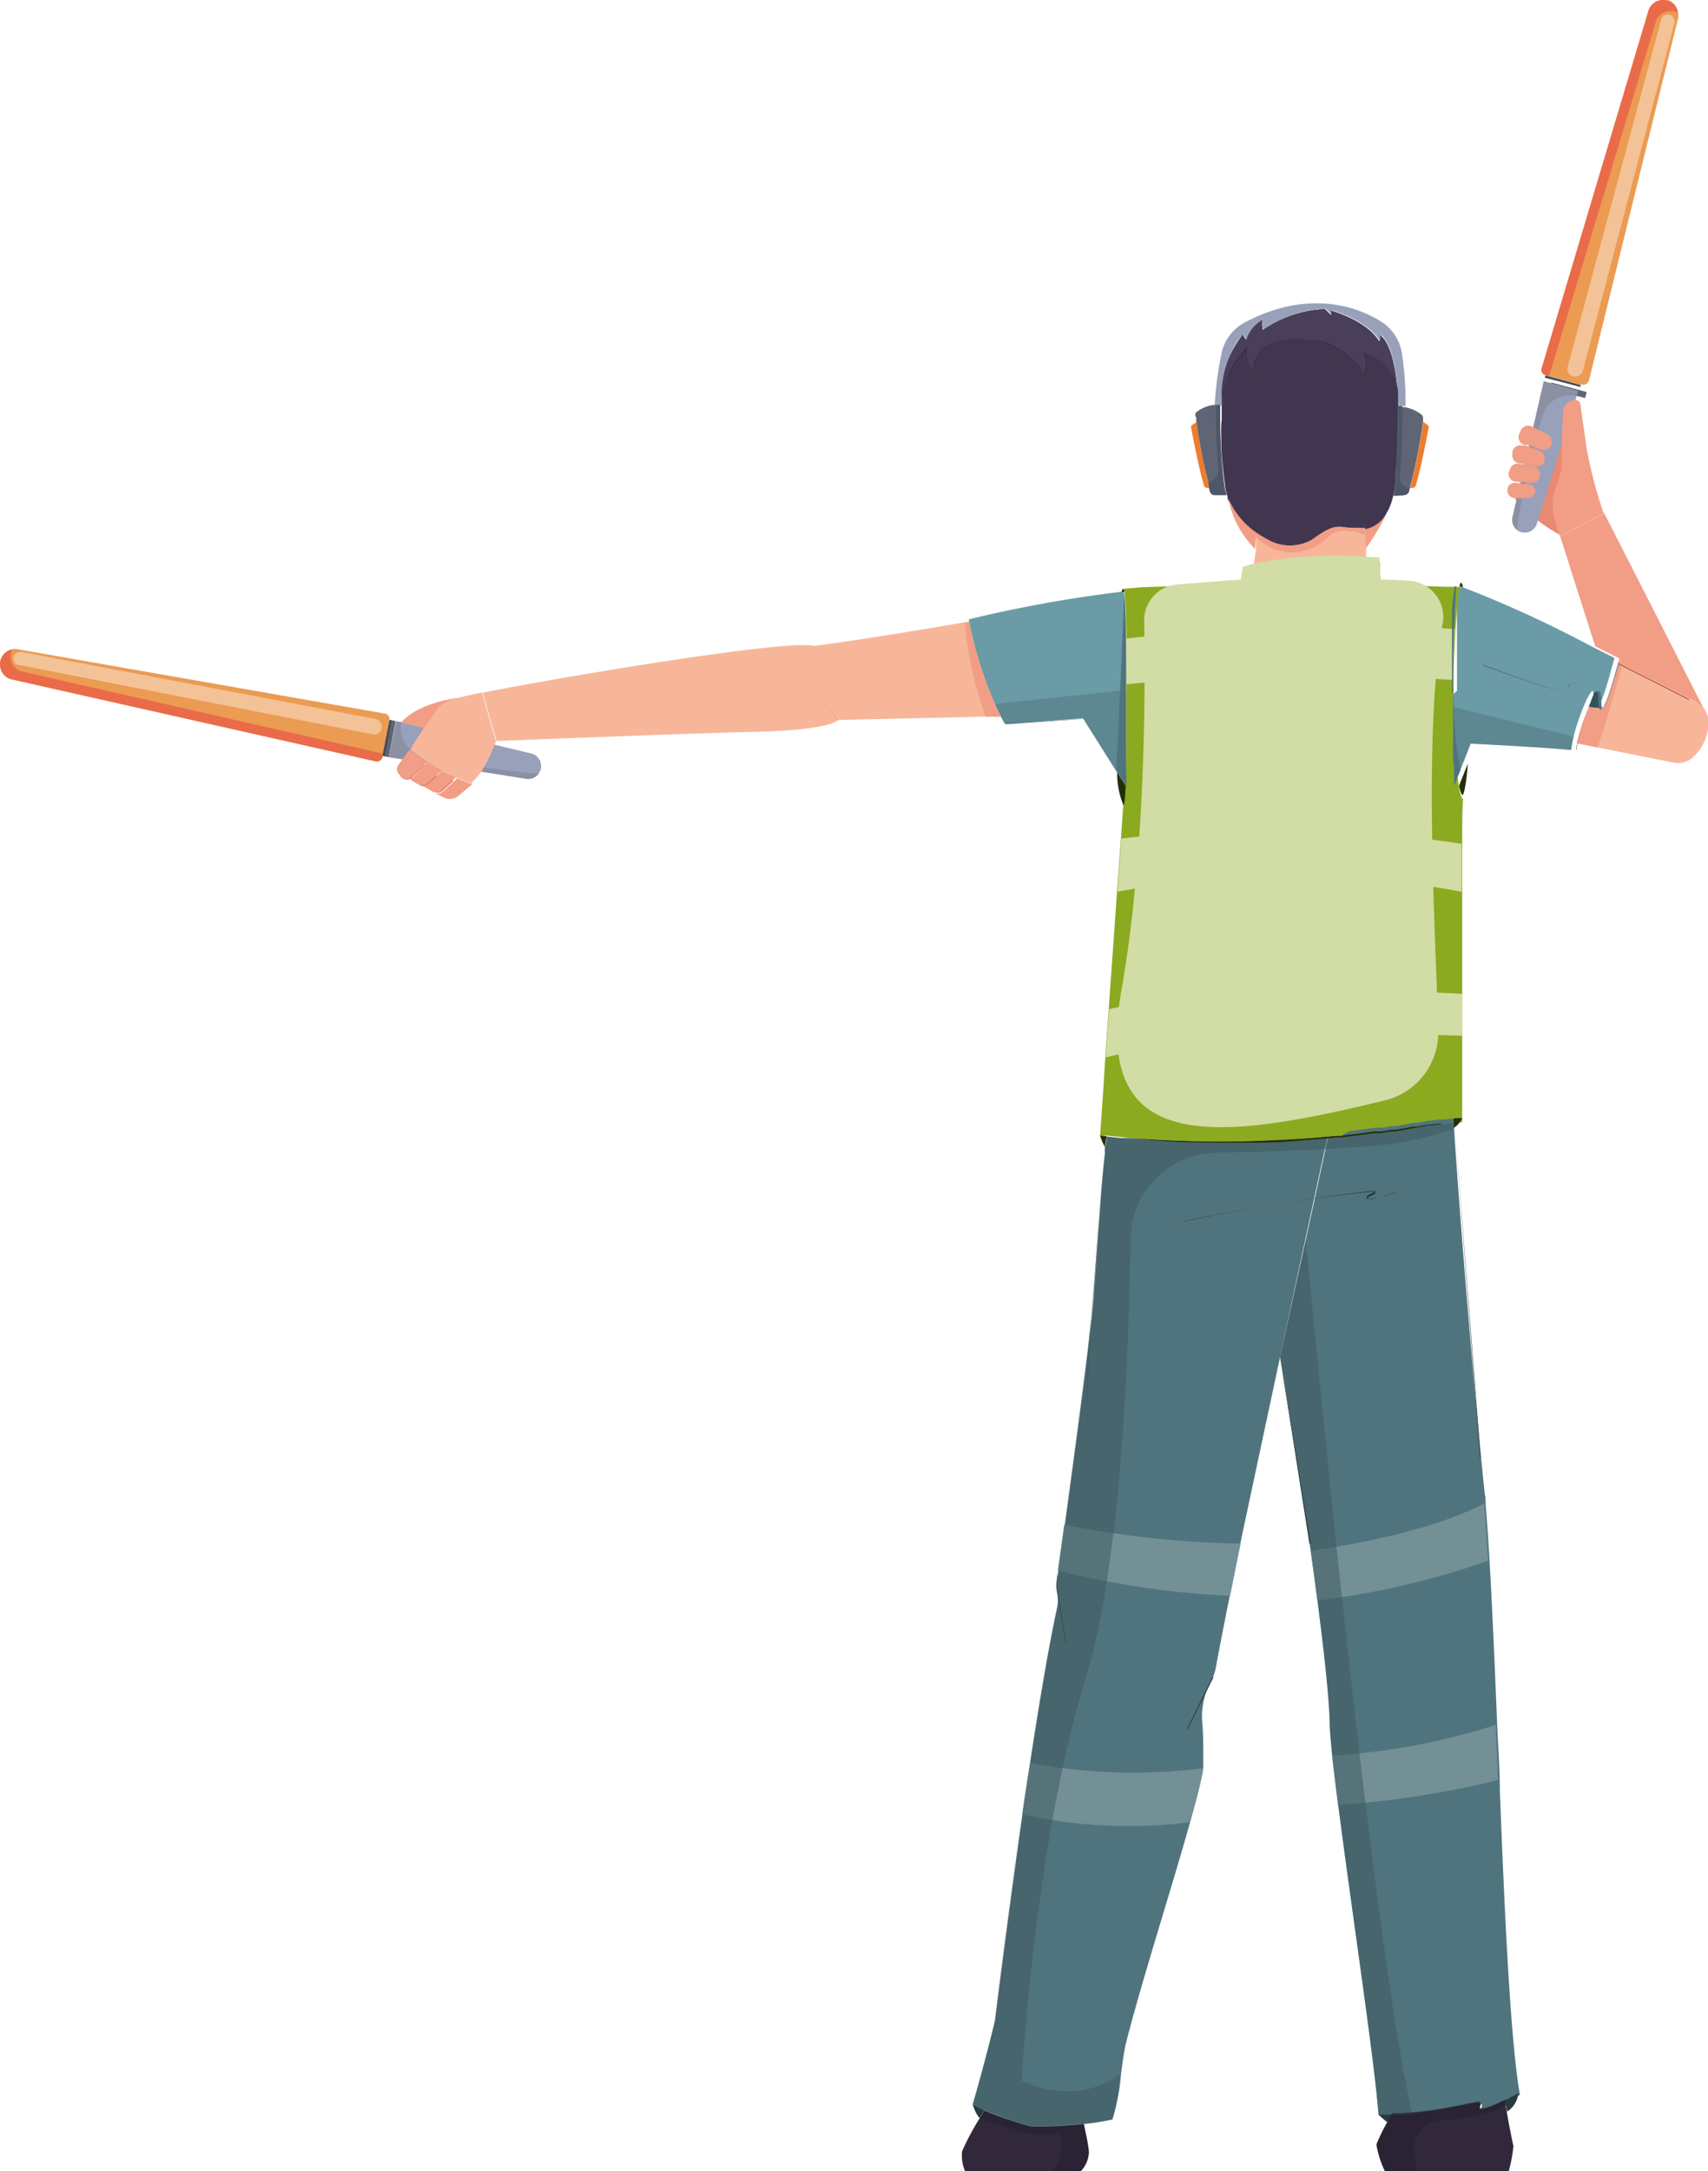 <svg xmlns="http://www.w3.org/2000/svg" viewBox="0 0 112.08 142.4"><defs><style>.cls-1{isolation:isolate;}.cls-2{fill:#ea8973;}.cls-3{fill:#eb9b52;}.cls-4{fill:#ea6b49;}.cls-5{fill:#5f6575;}.cls-6{fill:#99a0ba;}.cls-7{fill:#606060;opacity:0.25;}.cls-8{fill:#f3c397;}.cls-9{fill:#474c58;}.cls-10{fill:#f29d86;}.cls-11{fill:#41364f;}.cls-12{fill:#ed7c2f;}.cls-13{fill:#252f04;}.cls-14{fill:#8caa1f;}.cls-15,.cls-27{fill:#d1dda5;}.cls-16{fill:#6a9ba6;}.cls-17,.cls-30{fill:#50747d;}.cls-18{fill:#f7b69a;}.cls-19{fill:#283a3f;}.cls-20{fill:#739097;}.cls-21{fill:#31293b;}.cls-22{fill:#305259;}.cls-23{fill:#f28879;}.cls-24{fill:#465510;}.cls-25{fill:#4a3f5b;}.cls-26{fill:#e27166;}.cls-27{mix-blend-mode:multiply;}.cls-28{fill:#3c575e;}.cls-28,.cls-30,.cls-32{opacity:0.5;}.cls-29{fill:#a54f42;}.cls-31{fill:#4e5668;}.cls-32{fill:#251f2c;}</style></defs><g class="cls-1"><g id="Слой_2" data-name="Слой 2"><g id="Layer_1" data-name="Layer 1"><path class="cls-2" d="M99.37,32.66a10.32,10.32,0,0,0,3,2.42c-1.08-2.69.17-3.44.17-4.63,0-.36,0-.93,0-1.55a8.64,8.64,0,0,0-2-.84l1,.5a.54.54,0,0,1,.3.49.52.52,0,0,1,0,.21.54.54,0,0,1-.67.31l-.88-.3.87.34a.54.54,0,0,1,.35.51,1,1,0,0,1,0,.16.56.56,0,0,1-.65.37l0,0a.56.56,0,0,1,.35.51s0,.07,0,.11a.55.55,0,0,1-.61.42l-.89-.07h0l.78.09a.48.48,0,0,1,.4.47v0a.48.48,0,0,1-.49.43Z"/><path class="cls-3" d="M0,43.56a1,1,0,0,0,.78,1l23.86,5.37a.38.38,0,0,0,.46-.29l.24-1.25.21-1,0-.15a.36.36,0,0,0-.3-.44L1.16,42.58a.83.83,0,0,0-.35,0,1,1,0,0,0-.78.73s0,0,0,0A1.36,1.36,0,0,0,0,43.56Z"/><path class="cls-4" d="M0,43.56a1,1,0,0,0,.78,1l23.86,5.37a.38.38,0,0,0,.46-.29l0-.22L1.47,44.05a1,1,0,0,1-.77-1,.62.62,0,0,1,0-.19.09.09,0,0,1,0,0,1,1,0,0,1,.11-.27h0a1,1,0,0,0-.78.73s0,0,0,0A1.36,1.36,0,0,0,0,43.56Z"/><rect class="cls-5" x="24.33" y="48.23" width="2.41" height="0.41" transform="translate(78.02 32.84) rotate(101.25)"/><path class="cls-6" d="M25.5,49.66l2.66.41,3.47.55,2.9.46a.85.85,0,0,0,.81-.33,1,1,0,0,0,.15-.33.84.84,0,0,0-.63-1l-2.2-.53-3.32-.8-1.49-.36-1.52-.37L26,47.3Z"/><path class="cls-7" d="M25.5,49.66l2.66.41,3.47.55,2.9.46a.85.85,0,0,0,.81-.33,57,57,0,0,1-7.54-1.16,1.89,1.89,0,0,1-1.47-2.21h0L26,47.3Z"/><path class="cls-8" d="M1.33,43.63l23.12,4.53a.51.51,0,0,0,.59-.4h0a.52.52,0,0,0-.42-.61L1.48,42.77a.45.45,0,0,0-.2,0h0A.43.43,0,0,0,1.33,43.63Z"/><polygon class="cls-9" points="25.7 47.24 25.25 49.61 25.1 49.58 25.57 47.22 25.7 47.24"/><path class="cls-3" d="M109.17,0a1,1,0,0,0-1,.71l-7,23.43a.36.36,0,0,0,.26.47l1.23.34,1,.27.14,0a.38.38,0,0,0,.47-.27l5.85-23.76a.84.84,0,0,0,0-.35,1,1,0,0,0-.67-.83h0Z"/><path class="cls-4" d="M109.17,0a1,1,0,0,0-1,.71l-7,23.43a.36.36,0,0,0,.26.47l.22.06,7-23.23a1,1,0,0,1,1-.71l.19,0,0,0a.91.91,0,0,1,.26.13v0a1,1,0,0,0-.67-.83h0Z"/><rect class="cls-5" x="101.31" y="24.93" width="2.41" height="0.41" transform="matrix(-0.96, -0.26, 0.26, -0.96, 194.79, 76.38)"/><path class="cls-6" d="M101.3,25l-.6,2.63-.79,3.42-.66,2.86a.85.85,0,0,0,.27.83.74.74,0,0,0,.33.17.84.84,0,0,0,1-.56l.68-2.15,1-3.26.46-1.46.47-1.49.11-.35Z"/><path class="cls-7" d="M101.3,25l-.6,2.63-.79,3.42-.66,2.86a.85.85,0,0,0,.27.83,56.33,56.33,0,0,1,1.69-7.44,1.87,1.87,0,0,1,2.3-1.31h0l.11-.35Z"/><path class="cls-8" d="M109,1.32l-6.13,22.75a.5.5,0,0,0,.36.61h0a.52.52,0,0,0,.64-.37l6-22.77a.5.5,0,0,0,0-.21h0A.44.44,0,0,0,109,1.32Z"/><polygon class="cls-9" points="103.7 25.38 101.37 24.77 101.41 24.62 103.73 25.25 103.7 25.38"/><path class="cls-6" d="M79.7,26.68l.45-.08c.09-1.94.47-3.78,1.44-4.69a.82.82,0,0,0,.23.35,2.3,2.3,0,0,1,1.07-1.32c-.12.18,0,.68,0,.68A7.76,7.76,0,0,1,87,20.24a5,5,0,0,0,.41.41v-.3s2.34.66,3.13,2c.14-.09.08-.38.08-.38s1,.5,1.17,4.6l.44.07A20.45,20.45,0,0,0,92,23.22a3,3,0,0,0-1.39-2.14c-1.8-1.13-5-2-8.89.05a3,3,0,0,0-1.58,2.13A23.7,23.7,0,0,0,79.7,26.68Z"/><path class="cls-10" d="M89.53,34.65,89.61,36A17,17,0,0,0,91,33.67,2,2,0,0,1,89.53,34.65Z"/><path class="cls-11" d="M80.14,28.81c0,1.12.15,2.17.24,3a3.18,3.18,0,0,0,.17.74.75.75,0,0,1,0,.16,5.13,5.13,0,0,0,1.83,2.25,5.23,5.23,0,0,0,.67.41,2.93,2.93,0,0,0,3,.07c1.17-.81,1.48-.9,1.91-.85a7.67,7.67,0,0,0,1.14.13,2.6,2.6,0,0,0,.4,0,2,2,0,0,0,1.45-1h0a3.79,3.79,0,0,0,.46-1.15A7.4,7.4,0,0,0,91.61,31c.13-1.55.16-2.84.15-3.91,0-.18,0-.35,0-.52,0-.51,0-1-.09-1.37C91.36,22.36,90.57,22,90.57,22s.06.29-.08.38c-.79-1.35-3.13-2-3.13-2v.3a5,5,0,0,1-.41-.41,7.76,7.76,0,0,0-4.09,1.38s-.1-.5,0-.68a2.3,2.3,0,0,0-1.07,1.32.82.82,0,0,1-.23-.35,6.36,6.36,0,0,0-1.39,4c0,.24,0,.48,0,.72s0,.57,0,.85C80.12,27.91,80.13,28.37,80.14,28.81Z"/><path class="cls-5" d="M91.44,32.52a6.85,6.85,0,0,0,.75-.05.35.35,0,0,0,.27-.24,2.07,2.07,0,0,1,.06-.24v0a37,37,0,0,0,.86-4.32,2.12,2.12,0,0,0,0-.24.3.3,0,0,0-.08-.22,2.49,2.49,0,0,0-1.15-.51l-.17,0-.27,0c0,.17,0,.34,0,.52,0,1.07,0,2.36-.15,3.91A7.4,7.4,0,0,1,91.44,32.52Z"/><path class="cls-12" d="M92.53,32h.14a.22.22,0,0,0,.23-.15c.37-1.23.76-3.33.85-3.81a.15.15,0,0,0-.07-.16l-.29-.21A37,37,0,0,1,92.53,32Z"/><path class="cls-5" d="M78.5,27.39a2.12,2.12,0,0,0,0,.24,34.2,34.2,0,0,0,.81,4.1,2.25,2.25,0,0,1,0,.22l.08.28a.32.32,0,0,0,.26.24c.12,0,.48,0,.83,0a3.18,3.18,0,0,1-.17-.74,36.4,36.4,0,0,1-.26-4.32c0-.28,0-.57,0-.85l-.27,0-.18,0a2.38,2.38,0,0,0-1.12.49A.3.3,0,0,0,78.5,27.39Z"/><path class="cls-12" d="M79.38,32h-.14a.22.22,0,0,1-.23-.15c-.37-1.23-.76-3.33-.85-3.81a.17.17,0,0,1,.07-.16l.29-.21A37,37,0,0,0,79.38,32Z"/><path class="cls-13" d="M73.59,38.84l.2,0c0-.13-.05-.21-.09-.21S73.63,38.69,73.59,38.84Z"/><path class="cls-13" d="M73.31,50.62a5.51,5.51,0,0,0,.42,2.22c.09,0,.14-.47.17-1.29Z"/><path class="cls-13" d="M95.77,38.45l.22.07c0-.19-.08-.3-.12-.3S95.81,38.3,95.77,38.45Z"/><path class="cls-13" d="M95.74,51.54c.09.39.17.6.24.6s.25-.72.34-2.06Z"/><path class="cls-14" d="M72.19,74.48l.43,0,1.37.14a73.63,73.63,0,0,0,8.65.2c1.16,0,2.35-.1,3.57-.2l.9-.08.59-.06.25,0,.51-.06c.61-.07,1.17-.15,1.7-.23l.15,0h.06l.25,0,.65-.11.15,0,.14,0,.84-.15.33-.07h0l.25,0,.7-.13.19,0,.41-.07.09,0,.33,0,.49-.06h.17c.2,0,.4,0,.59,0,0,0,0-2.3,0-5.4,0-.87,0-1.8,0-2.75,0-2,0-4,0-5.93,0-1.42,0-2.76,0-3.9,0-1.46,0-2.61.06-3.21q-.11,0-.24-.6a32.2,32.2,0,0,1-.39-5.69c0-.4,0-.81,0-1.2,0-1.22.06-2.37.12-3.35a22.38,22.38,0,0,1,.29-2.85c0-.15.07-.23.1-.23l-.52,0c-1,0-3.42-.12-4.75-.19a11.75,11.75,0,0,1-.07-1.43l-.89-.06a26.88,26.88,0,0,0-7.36.46l-.72.2-.14.84L75,38.51l-1.31.11c.15,0,.2,1.29.22,3.26,0,.9,0,1.94,0,3v.93c0,4,0,7-.2,7,0,0-.06.82-.15,2.15-.08,1-.18,2.41-.29,3.94-.15,2.2-.34,4.75-.51,7.21-.08,1.1-.16,2.18-.23,3.21C72.41,71.38,72.28,73.19,72.19,74.48Z"/><path class="cls-15" d="M72.55,69.35c7.52-1.89,20.7-1.52,23.39-1.42,0-.87,0-1.8,0-2.75-3.52-.2-15.22-.69-23.15,1C72.7,67.24,72.62,68.32,72.55,69.35Z"/><path class="cls-15" d="M73.33,58.49a59.37,59.37,0,0,1,22.58,0c0-1.14,0-2.21,0-3.15A82.57,82.57,0,0,0,73.58,55C73.51,55.94,73.42,57.14,73.33,58.49Z"/><path class="cls-16" d="M63.58,40.62l0,.15a26.75,26.75,0,0,0,1.69,5.4c.14.3.26.56.38.79s.2.37.28.51c2.13-.16,5.13-.36,5.13-.36l2.15,3.41.07.1c.2.33.4.64.59.93,0-1.24,0-3.28,0-5.69v-.49c0-3.19,0-5.82-.14-6.55l-.2,0A85.67,85.67,0,0,0,63.58,40.62Z"/><path class="cls-17" d="M66,47.5h0l5.91-.41s0,0,0,0,0,0,0,0L66,47.43s0,0,0,0S66,47.5,66,47.5Z"/><path class="cls-18" d="M31.67,45.43l.91,3.17S46.5,48.05,49.37,48s5.22-.34,5.62-.78L64.68,47l1,0a24.79,24.79,0,0,1-2.07-6.19l-.28,0c-1.8.31-6.69,1.14-9.9,1.55C51.74,41.92,37.2,44.33,31.67,45.43Z"/><path class="cls-10" d="M63.33,40.82A22.7,22.7,0,0,0,64.68,47l1,0a24.79,24.79,0,0,1-2.07-6.19Z"/><path class="cls-17" d="M84,89l1.85,11.54.16,1.15c.12.81.28,2,.44,3.26.37,2.86.78,6.36.81,8.11,0,.45.07,1.15.16,2.06.12,1.07.29,2.43.49,4,.86,6.61,2.32,16.31,2.55,19.59l1,0,.61,0,.62,0c2.68-.23,4.46-.82,4.54-.68s-.11.19,0,.36.26.06.63-.08a8.8,8.8,0,0,0,1-.44c.27-.13.56-.29.88-.48-.61-3.41-1-11.62-1.32-20,0-1.39-.11-2.79-.17-4.18-.16-3.89-.32-7.64-.5-10.76-.08-1.39-.17-2.66-.26-3.76,0-.25,0-.48-.06-.71C96.47,88.74,95.52,76,95.42,74c0-.08,0-.16,0-.23s0-.29,0-.4h-.17l-.49.06-.33,0-.09,0-.41.07-.19,0-.7.13-.25,0h0l-.33.07-.84.15-.14,0-.15,0-.65.11-.25,0h-.06l-.15,0c-.53.08-1.09.16-1.7.23L88,74.5l-.25,0-.59.06h0s-.06.28-.18.79c-.23,1.07-.68,3.15-1.26,5.81Z"/><path class="cls-17" d="M63.83,138a5.42,5.42,0,0,0,.77.4c.2.09.41.18.63.26,1.15.44,2.43.78,2.43.78a26.73,26.73,0,0,0,3.46-.16A13.59,13.59,0,0,0,73,139a13.48,13.48,0,0,0,.56-2.94c.07-.59.16-1.22.29-1.91,1-4,3.06-10.39,4.24-14.62.43-1.53.75-2.78.87-3.54,0-.19,0-.35,0-.48,0-.94,0-1.86-.07-2.57a4.81,4.81,0,0,1,.57-2.66l0,0a3,3,0,0,0,.34-1c.22-1.21.53-2.78.89-4.58q.32-1.6.69-3.42C82.19,97.46,83.12,93.1,84,89c1.31-6.15,2.51-11.66,2.94-13.65.12-.51.18-.79.18-.79h0l-.9.08c-1.22.1-2.41.16-3.57.2a73.63,73.63,0,0,1-8.65-.2l-.45,0-.92-.1c0,.23-.07.46-.11.71s0,.26,0,.39c-.28,2.3-.45,5.71-.76,9.68-.32,3.23-1.27,10.28-1.88,14.73-.17,1.25-.32,2.3-.42,3,0,.23-.06.42-.08.57a2.29,2.29,0,0,0,0,.74v0a2.62,2.62,0,0,1,0,1.08c-.58,2.69-1.19,6.37-1.77,10.16-.17,1.12-.34,2.25-.5,3.37-1,7.06-1.81,13.56-1.81,13.56S64.72,134.93,63.83,138Z"/><path class="cls-13" d="M72.19,74.47a2.91,2.91,0,0,0,.32.76c0-.25.07-.49.11-.71Z"/><path class="cls-13" d="M95.39,73.35c0,.16,0,.38,0,.63a1.46,1.46,0,0,0,.56-.65C95.79,73.33,95.59,73.33,95.39,73.35Z"/><path class="cls-19" d="M77.59,80.14h0a119.33,119.33,0,0,1,12.58-2s-.09.1-.21.15-.24.1-.27.19a.11.11,0,0,0,0,.11c.13.24,1.74-.34,2.23-.52a.05.05,0,0,0,0,0,0,0,0,0,0,0,0,6.25,6.25,0,0,1-2.15.56s0,0,0-.06.13-.1.23-.14.29-.13.25-.25,0-.1-1.72.11c-1,.13-2.35.32-3.8.54-2.66.41-5.94,1-7.15,1.3a0,0,0,0,0,0,.05S77.57,80.14,77.59,80.14Z"/><path class="cls-20" d="M86,101.71c.12.81.28,2,.44,3.26a53.45,53.45,0,0,0,11.21-2.6c-.08-1.39-.17-2.66-.26-3.76C96.12,99.28,92.74,100.75,86,101.71Z"/><path class="cls-20" d="M87.41,115.14c.1.9.23,2,.39,3.24a62.46,62.46,0,0,0,10.5-1.63l-.15-3.62A43.33,43.33,0,0,1,87.41,115.14Z"/><path class="cls-21" d="M90.88,142.4H99a8.81,8.81,0,0,0,.31-1.65c-.12-.54-.31-1.52-.44-2.26,0-.13-.05-.25-.07-.36s0-.28-.07-.38a8.8,8.8,0,0,1-1,.44c-.37.14-.59.16-.63.08s.11-.19,0-.36-2.13.54-5.16.72l-.61,0-.16.29-.15.29a11.86,11.86,0,0,0-.7,1.44A6.24,6.24,0,0,0,90.88,142.4Z"/><path class="cls-19" d="M90.45,138.68a6.68,6.68,0,0,0,.65.56l.31-.58Z"/><path class="cls-21" d="M63.33,142.4h7.59a1.94,1.94,0,0,0,.53-1.2c0-.4-.22-1.37-.33-1.9a26.73,26.73,0,0,1-3.46.16s-1.28-.34-2.43-.78c-.22-.08-.43-.17-.63-.26l-.32.52a16.87,16.87,0,0,0-1.15,2.16A2.63,2.63,0,0,0,63.33,142.4Z"/><path class="cls-19" d="M63.83,138a2.35,2.35,0,0,0,.45.92l.32-.52A5.42,5.42,0,0,1,63.83,138Z"/><path class="cls-20" d="M69.41,103a56.6,56.6,0,0,0,11.31,1.66q.32-1.6.69-3.42A65.19,65.19,0,0,1,69.83,100C69.66,101.28,69.51,102.33,69.41,103Z"/><path class="cls-20" d="M67.08,119a32.33,32.33,0,0,0,11,.51c.43-1.53.75-2.78.87-3.54a36.34,36.34,0,0,1-11.34-.34C67.41,116.75,67.24,117.88,67.08,119Z"/><path class="cls-19" d="M71.3,95.62s0,0,0,0,0-7.07.29-9.17.51-6.6.51-6.64,0,0,0,0,0,0,0,0-.27,4.53-.51,6.64-.3,9.11-.3,9.18,0,0,0,0Z"/><path class="cls-16" d="M95.35,45.85v.37c0,.05,0,.1,0,.15v0c0,.24,0,.48,0,.7s0,.31,0,.47a1.21,1.21,0,0,0,0,.19v.16c0,.17,0,.35,0,.51s0,.14,0,.21a1.48,1.48,0,0,0,0,.21c0,.06,0,.12,0,.18s0,.12,0,.19,0,.12,0,.18c0,.3,0,.57.07.82,0,0,0,.05,0,.08a.17.17,0,0,0,0,.07c0,.05,0,.09,0,.13s0,.24,0,.35,0,.07,0,.11l0,.18s0,.08,0,.11v.09a1.77,1.77,0,0,1,0,.2l.43-1.09.15-.37.5-1.28s5,.25,6.6.42a3.35,3.35,0,0,1,.07-.47,3.85,3.85,0,0,1,.09-.41,14.26,14.26,0,0,1,.67-2c.25-.6.49-1,.58-1s0,1.07.25,1.11h0c.18,0,.48-.75.83-2,.09-.32.18-.67.28-1a2.68,2.68,0,0,0,.07-.27l-1.59-.8A76.22,76.22,0,0,0,96,38.52l-.11,0-.11,0v0a.44.44,0,0,1,0,.1,14.47,14.47,0,0,0-.17,1.47c0,.07,0,.14,0,.21l0,.33,0,.47c0,.08,0,.17,0,.25s0,.08,0,.13,0,.16,0,.24h0l0,.27c0,.43,0,.88,0,1.35v.15c0,.24,0,.48,0,.73v.17c0,.13,0,.25,0,.38v.55C95.35,45.48,95.35,45.66,95.35,45.85Z"/><path class="cls-22" d="M104.25,46.37l.83.09c-.21,0,0-1.06-.25-1.11S104.5,45.77,104.25,46.37Z"/><path class="cls-17" d="M102.73,45.32a.35.35,0,0,0,.26-.07c.08-.08,0-.2,0-.29a.49.49,0,0,1,0-.1,3.77,3.77,0,0,1,1.38.17.05.05,0,0,0,.05,0s0,0,0,0-1.26-.3-1.44-.16,0,.11,0,.19.07.16,0,.21c-.23.23-2.14-.34-5.68-1.7a0,0,0,1,0,0,.07C100.92,45,102.24,45.32,102.73,45.32Z"/><path class="cls-18" d="M103.49,48.75l1.34.27,5,1a1.45,1.45,0,0,0,1.27-.36,3.3,3.3,0,0,0,.73-1,3.25,3.25,0,0,0,.29-1.2v-.07a1.52,1.52,0,0,0-.14-.63l-.06-.12h0a1.45,1.45,0,0,0-.64-.61l-4.77-2.42-.26-.13c-.1.37-.19.72-.28,1-.35,1.21-.65,2-.83,2h0l-.83-.09A13.12,13.12,0,0,0,103.49,48.75Z"/><path class="cls-10" d="M103.49,48.75l1.34.27c.63-1.74,1.45-4.77,1.63-5.43l-.26-.13c-.47,1.8-.89,3-1.11,3h0l-.83-.09A13.12,13.12,0,0,0,103.49,48.75Z"/><path class="cls-10" d="M104.68,42.39l1.59.8a2.68,2.68,0,0,1-.07.27l.26.13L111.23,46a1.45,1.45,0,0,1,.64.61l-6.6-12.95-2.89,1.52Z"/><path class="cls-18" d="M26.92,49.19l.84.6.3.22.24.16.41.25h0l.3.16.47.24.05,0,.13.06.27.12h0a8.52,8.52,0,0,0,1,.37,7.71,7.71,0,0,0,.66-.77,9.75,9.75,0,0,0,.95-2l-.91-3.17s-.77.13-1.52.33a3.24,3.24,0,0,0-1.35.59c-.26.35-.62.89-.95,1.4-.22.34-.43.67-.6.92Z"/><path class="cls-10" d="M26.28,50.87l.13.12a.48.48,0,0,0,.5,0L27,51l1-1-.3-.22-.84-.6-.73,1A.5.5,0,0,0,26.28,50.87Z"/><path class="cls-10" d="M26.91,51a.41.41,0,0,0,.19.24l.25.14a.64.64,0,0,0,.35.1h0a.74.74,0,0,0,.29-.08.38.38,0,0,0,.13-.09l.89-.77-.3-.16h0l-.41-.25L28.06,50l-1,1Z"/><path class="cls-10" d="M26.33,47.38l1.52.37c.33-.51.69-1,.95-1.4a3.24,3.24,0,0,1,1.35-.59C30,45.77,27.49,46.06,26.33,47.38Z"/><path class="cls-10" d="M100,29.18l.07,0,.12,0,.08,0,.88.3a.54.54,0,0,0,.67-.31.52.52,0,0,0,0-.21.54.54,0,0,0-.3-.49l-1-.5a.55.55,0,0,0-.74.29l-.06.14A.54.54,0,0,0,100,29.18Z"/><path class="cls-10" d="M99.67,30.39l.16,0,.24.06.65.15,0,0a.56.56,0,0,0,.65-.37,1,1,0,0,0,0-.16.54.54,0,0,0-.35-.51l-.87-.34-.08,0-.11,0-.08,0a.54.54,0,0,0-.63.37l0,.15A.53.53,0,0,0,99.67,30.39Z"/><path class="cls-10" d="M99.42,31.59h.14l.89.07a.55.55,0,0,0,.61-.42s0-.08,0-.11a.56.56,0,0,0-.35-.51h0l-.6-.14-.24-.05-.12,0a.53.53,0,0,0-.68.4L99,31A.53.53,0,0,0,99.42,31.59Z"/><path class="cls-10" d="M99.37,32.66l.88,0a.48.48,0,0,0,.49-.43v0a.48.48,0,0,0-.4-.47l-.78-.09h-.14a.47.47,0,0,0-.5.42l0,.13A.48.48,0,0,0,99.37,32.66Z"/><path class="cls-10" d="M102.34,35.08l0,.11,2.89-1.52a30.35,30.35,0,0,1-1.13-4.34c-.16-1.22-.31-2.14-.39-2.79a.35.35,0,0,0-.38-.31h0a.86.86,0,0,0-.77.85c0,.62-.06,1-.07,1.82,0,.62,0,1.19,0,1.55C102.51,31.64,101.26,32.39,102.34,35.08Z"/><path class="cls-19" d="M98.76,137.75c0,.18.08.44.14.74a1.63,1.63,0,0,0,.74-1.22C99.32,137.46,99,137.62,98.76,137.75Z"/><path class="cls-19" d="M72.79,137.31s0,0,0,0l1.84-6.17a.05.05,0,0,0,0,0s0,0,0,0l-1.84,6.17a0,0,0,0,0,0,.05Z"/><path class="cls-19" d="M77.92,113.45l0,0L79.63,110a0,0,0,1,0-.07,0l-1.67,3.39s0,0,0,0Z"/><path class="cls-19" d="M69.93,107.81h0s0,0,0,0l-.58-3.5a2.51,2.51,0,0,1,0-.67l.05-.43s0,0,0,0,0,0,0,0l0,.43a2.28,2.28,0,0,0,0,.69l.58,3.5A0,0,0,0,0,69.93,107.81Z"/><path class="cls-15" d="M73.92,41.88c0,.9,0,1.94,0,3a129.26,129.26,0,0,1,21.43-.28c0-1.22.06-2.37.12-3.35A127.61,127.61,0,0,0,73.92,41.88Z"/><path class="cls-18" d="M82.28,37a26.88,26.88,0,0,1,7.36-.46l0-.52-.06-1,0-.4a2.6,2.6,0,0,1-.4,0A7.67,7.67,0,0,1,88,34.55c-.43,0-.74,0-1.91.85a2.93,2.93,0,0,1-3-.07,5.23,5.23,0,0,1-.67-.41l0,.29,0,.79Z"/><path class="cls-10" d="M80.6,32.66A6.28,6.28,0,0,0,82.36,36l.07-1.08A5.11,5.11,0,0,1,80.6,32.66Z"/><path class="cls-17" d="M73.24,50.52l.07.1.59.93c0-1.24,0-3.28,0-5.69,0-3.41,0-6.27-.14-7C73.79,38.82,73.45,47.06,73.24,50.52Z"/><path class="cls-17" d="M95.35,45.85v.37c0,.06,0,.12,0,.18,0,.24,0,.48,0,.7s0,.31,0,.47a1.21,1.21,0,0,0,0,.19v.16c0,.17,0,.35,0,.51l0,.21a1.48,1.48,0,0,0,0,.21,1.09,1.09,0,0,0,0,.18c0,.06,0,.12,0,.19s0,.12,0,.18c0,.3,0,.57.07.82,0,0,0,.05,0,.08a.17.17,0,0,0,0,.07s0,.09,0,.13,0,.24,0,.35,0,.07,0,.11l0,.18s0,.07,0,.11v.09a1.77,1.77,0,0,1,0,.2l.43-1.09c-.86-3.18-.33-11.37-.29-12l-.11,0v0a.44.44,0,0,1,0,.1,14.47,14.47,0,0,0-.17,1.47,1.49,1.49,0,0,0,0,.21l0,.33,0,.47c0,.08,0,.17,0,.25s0,.08,0,.13v.24h0c0,.09,0,.18,0,.27,0,.43,0,.88,0,1.35v.15c0,.24,0,.48,0,.73v.17c0,.13,0,.25,0,.38v.55C95.35,45.48,95.35,45.66,95.35,45.85Z"/><path class="cls-23" d="M55,47.28h0a0,0,0,0,0,0-.05,6,6,0,0,1-1.56-4.85s0,0,0,0,0,0,0,0A6.1,6.1,0,0,0,55,47.27Z"/><path class="cls-24" d="M93.26,38.16a0,0,0,0,0,0,0s0,0,0,0l-4.39-.19a0,0,0,0,0,0,0s0,0,0,0l4.39.19Z"/><path class="cls-24" d="M79.88,38.17h0L82.4,38a0,0,0,0,0,0,0s0,0,0,0l-2.52.19s0,0,0,0A0,0,0,0,0,79.88,38.17Z"/><path class="cls-25" d="M81.83,22.75c0,.05-.19,1.33.45,1.42,0-1.42,1.4-2.27,3.91-1.85,2.87.61,3.34,2.33,3.34,2.33a2,2,0,0,0,0-1.51,3.16,3.16,0,0,1,2.12,2.07C91.36,22.36,90.57,22,90.57,22s.06.29-.08.38c-.79-1.35-3.13-2-3.13-2v.3a5,5,0,0,1-.41-.41,7.76,7.76,0,0,0-4.09,1.38s-.1-.5,0-.68a2.3,2.3,0,0,0-1.07,1.32.82.82,0,0,1-.23-.35,6.36,6.36,0,0,0-1.39,4A7.12,7.12,0,0,1,81.83,22.75Z"/><path class="cls-21" d="M89.53,24.67h0a2.18,2.18,0,0,0,0-1.49,3.59,3.59,0,0,1,1.72,1.29h0s0,0,0,0a3.59,3.59,0,0,0-1.77-1.32h0s0,0,0,0a2,2,0,0,1,0,1.45,4.27,4.27,0,0,0-3.4-2.31l0,0s0,0,0,0c2.77.51,3.39,2.31,3.39,2.33s0,0,0,0Z"/><path class="cls-21" d="M80.41,25.06h0a6.4,6.4,0,0,1,1.23-2l.14-.19A1.72,1.72,0,0,0,82,24a.42.42,0,0,0,.3.17h0a1.77,1.77,0,0,1,1.43-1.77l0,0s0,0,0,0a1.8,1.8,0,0,0-1.46,1.79A.37.37,0,0,1,82,24a1.8,1.8,0,0,1-.16-1.25s0,0,0,0h0l-.19.25A6.25,6.25,0,0,0,80.4,25s0,0,0,0Z"/><path class="cls-10" d="M27.7,51.52l.73.42.05,0h0a.5.5,0,0,0,.52-.1l.92-.85h0l-.27-.12-.13-.06-.05,0L29,50.58l-.89.77a.38.38,0,0,1-.13.09A.74.74,0,0,1,27.7,51.52Z"/><path class="cls-10" d="M28.49,52l.61.3a.89.89,0,0,0,1-.12l.9-.76a8.52,8.52,0,0,1-1-.37l-.92.85A.5.5,0,0,1,28.49,52Z"/><path class="cls-26" d="M26.7,51.13a.46.46,0,0,0,.23-.06L27,51l.9-.83a0,0,0,0,0,0-.06H27.9l-.91.83L26.9,51a.41.41,0,0,1-.46,0l-.14-.11s0,0-.05,0,0,0,0,0l.13.11A.47.47,0,0,0,26.7,51.13Z"/><path class="cls-26" d="M27.68,51.55h0a.65.65,0,0,0,.31-.08.38.38,0,0,0,.13-.09l.53-.46a0,0,0,0,0,0-.05h-.05l-.52.46-.12.08a.68.68,0,0,1-.28.07.63.63,0,0,1-.33-.09l-.25-.15A.3.3,0,0,1,27,51a.05.05,0,0,0-.05,0,0,0,0,0,0,0,0,.43.43,0,0,0,.2.26l.26.15A.67.67,0,0,0,27.68,51.55Z"/><path class="cls-26" d="M28.67,52A.52.52,0,0,0,29,51.9l.72-.66s0,0,0-.05a0,0,0,0,0-.06,0l-.72.67a.45.45,0,0,1-.48.08h0l0,0-.72-.42a0,0,0,0,0,0,0s0,0,0,0l.73.42.05,0h0A.51.51,0,0,0,28.67,52Z"/><path class="cls-27" d="M94.38,67.58c-.18-6.48-1-19.6.29-26.68a2.38,2.38,0,0,0-2.24-2.81L90.6,38a11.75,11.75,0,0,1-.07-1.43l-.89-.06a26.88,26.88,0,0,0-7.36.46l-.72.2-.14.84-4.15.32a2.36,2.36,0,0,0-2.19,2.41c.09,4.91.07,15.34-1.49,24.2C71.66,75.88,80,74.81,90.88,72.17A4.59,4.59,0,0,0,94.38,67.58Z"/><path class="cls-28" d="M84,89l1.85,11.54.16,1.15c.12.81.28,2,.44,3.26.37,2.86.78,6.36.81,8.11,0,.45.07,1.15.16,2.06.12,1.07.29,2.43.49,4,.86,6.61,2.32,16.31,2.55,19.59l1,0,.61,0,.62,0c-2.79-11.9-7-57.42-7-57.42h0Z"/><path class="cls-19" d="M82.22,97.41a0,0,0,0,0,0,0l4-18.79s0,0,0,0,0,0,0,0l-4,18.8s0,0,0,0Z"/><path class="cls-28" d="M65.27,132.56s.79-6.5,1.81-13.56c.16-1.12.33-2.25.5-3.37.58-3.79,1.19-7.47,1.77-10.16a2.62,2.62,0,0,0,0-1.08v0a2.29,2.29,0,0,1,0-.74c0-.15,0-.34.08-.57.1-.7.25-1.75.42-3,.61-4.45,1.56-11.5,1.88-14.73.31-4,.48-7.38.76-9.68h0c0-.13,0-.26,0-.39s.07-.49.11-.71l.11,0,1.47.14a75.1,75.1,0,0,0,8.44.18c1.16,0,2.35-.1,3.57-.2l.9-.08h0l.59-.06.25,0,.51-.06c.61-.07,1.17-.15,1.7-.23l.15,0h.06l.25,0,.65-.11.15,0,.14,0,.84-.15.33-.06h0l.25,0,.7-.13.19,0,.41-.07.09,0,.33,0,.49-.06h.17c0,.11,0,.25,0,.4A23.13,23.13,0,0,1,89,75.23c-.56,0-1.28.1-2.11.14-2,.1-4.6.19-7.12.24a5.69,5.69,0,0,0-5.58,5.6c-.12,8.05-.67,21.55-2.93,28.81-3.36,10.79-4.22,26.44-4.22,26.44s3.45,1.81,6.44-.42A13.48,13.48,0,0,1,73,139a13.59,13.59,0,0,1-1.84.32,26.73,26.73,0,0,1-3.46.16s-1.28-.34-2.43-.78c-.22-.08-.43-.17-.63-.26a5.42,5.42,0,0,1-.77-.4C64.72,134.93,65.27,132.56,65.27,132.56Z"/><path class="cls-19" d="M85.93,101.27h0s0,0,0,0L84,89s0,0,0,0,0,0,0,0l2,12.22A0,0,0,0,0,85.93,101.27Z"/><path class="cls-19" d="M97.12,95.62h0a0,0,0,0,0,0,0L95.43,73.35s0,0,0,0,0,0,0,0l1.73,22.24S97.1,95.62,97.12,95.62Z"/><path class="cls-13" d="M80,74.94c.87,0,1.76,0,2.63,0,1.2,0,2.4-.11,3.58-.21l.89-.07.59-.06.25,0,.51-.06c.57-.06,1.13-.14,1.7-.22h0l.14,0h.06l.15,0h.09l.66-.11h.14l.15,0,.84-.15.6-.11.7-.13.2,0,.4-.07.09,0h0l.33-.05.48-.06h.09a0,0,0,0,0,0,0,0,0,0,0,0,0,0h-.08l-.49.06-.33,0h0l-.09,0-.41.06-.19,0-.7.13-.26,0h0l-.32.06-.84.15-.15,0-.06,0h-.08l-.66.11h-.1l-.14,0h-.06l-.14,0h0c-.57.08-1.13.16-1.7.22l-.5.06-.25,0-.59.05-.9.08c-1.17.1-2.37.16-3.57.2a74.31,74.31,0,0,1-8.65-.2s0,0,0,0,0,0,0,0C75.89,74.86,77.93,74.94,80,74.94Z"/><path class="cls-29" d="M110.84,45.85s0,0,0,0a0,0,0,0,0,0,0l-4.64-2.36a0,0,0,1,0,0,.07l4.63,2.35Z"/><path class="cls-17" d="M103.42,49.21a0,0,0,0,0,0,0,3.7,3.7,0,0,1,.06-.41,13.15,13.15,0,0,1,.76-2.38c.34-.81.51-1,.55-1h0c.09,0,.1.32.1.55s0,.53.14.56h0c.07,0,.28,0,.86-2,.1-.34.19-.69.29-1a1.21,1.21,0,0,1,.05-.18l0-.08a.05.05,0,0,0,0-.05s0,0,0,0l0,.08a1.05,1.05,0,0,0,0,.19c-.1.35-.19.7-.29,1-.52,1.8-.73,1.94-.79,1.94h0c-.06,0-.07-.28-.07-.49s0-.58-.17-.61-.42.55-.63,1a12.75,12.75,0,0,0-.76,2.39,3.53,3.53,0,0,0-.06.42s0,0,0,0Z"/><path class="cls-30" d="M65.3,46.17c.14.3.26.56.38.79s.2.37.28.51c2.13-.16,5.13-.36,5.13-.36l2.15,3.41.07.1c.2.33.4.64.59.93,0-1.24,0-3.28,0-5.69v-.49l-.24-.09Z"/><path class="cls-30" d="M95.36,46.37v0c0,.24,0,.48,0,.7s0,.31,0,.47a1.21,1.21,0,0,0,0,.19v.16c0,.17,0,.35,0,.51s0,.14,0,.21a1.48,1.48,0,0,0,0,.21c0,.06,0,.12,0,.18s0,.12,0,.19,0,.12,0,.18c0,.3,0,.57.07.82,0,0,0,.05,0,.08a.17.17,0,0,0,0,.07c0,.05,0,.09,0,.13s0,.24,0,.35,0,.07,0,.11l0,.18s0,.08,0,.11v.09a1.77,1.77,0,0,1,0,.2l.43-1.09.15-.37.5-1.28s5,.25,6.6.42a3.35,3.35,0,0,1,.07-.47,3.85,3.85,0,0,1,.09-.41Z"/><path class="cls-17" d="M99.36,49s0,0,0,0a0,0,0,0,0,0,0l-3.25-.17s0,0,0,0,0,0,0,0l3.26.17Z"/><path class="cls-10" d="M82.41,35.21a3.29,3.29,0,0,0,4.75,0c.69-.73,2-.28,2.39-.14l0-.4a2.6,2.6,0,0,1-.4,0A7.67,7.67,0,0,1,88,34.55c-.43,0-.74,0-1.91.85a2.93,2.93,0,0,1-3-.07,5.23,5.23,0,0,1-.67-.41Z"/><path class="cls-29" d="M89.64,36.38h0a0,0,0,0,0,0,0l-.11-1.69s0,0,0,0a0,0,0,0,0,0,0l.11,1.69S89.62,36.38,89.64,36.38Z"/><path class="cls-29" d="M82.28,36.75s0,0,0,0l.15-1.66s0,0,0,0a0,0,0,0,0,0,0l-.15,1.65s0,0,0,0Z"/><path class="cls-31" d="M91.61,31a7.4,7.4,0,0,1-.17,1.51,6.85,6.85,0,0,0,.75-.05.35.35,0,0,0,.27-.24,2.07,2.07,0,0,1,.06-.24h0a.68.68,0,0,1-.66-.75c.17-1.64.17-3.91.16-4.62l-.27,0c0,.17,0,.34,0,.52C91.77,28.17,91.74,29.46,91.61,31Z"/><path class="cls-29" d="M90.56,34.53h0s0,0,0-.05l0,0h0s0,0,0,0S90.55,34.53,90.56,34.53Z"/><path class="cls-31" d="M79.33,31.73a2.25,2.25,0,0,1,0,.22l.08.28a.32.32,0,0,0,.26.24c.12,0,.48,0,.83,0a3.18,3.18,0,0,1-.17-.74,36.4,36.4,0,0,1-.26-4.32c0-.28,0-.57,0-.85l-.27,0a39.08,39.08,0,0,0,.14,4.2.82.82,0,0,1-.68.89Z"/><path class="cls-32" d="M90.88,142.4h2.18c-.09-.3-.19-.68-.27-1.09a1.89,1.89,0,0,1,1.72-2.23c3-.21,4.1-.8,4.32-1,0-.15,0-.28-.07-.38a8.8,8.8,0,0,1-1,.44c-.37.14-.59.16-.63.08s.11-.19,0-.36-2.13.54-5.16.72l-.61,0-.16.29-.15.29a11.86,11.86,0,0,0-.7,1.44A6.24,6.24,0,0,0,90.88,142.4Z"/><path class="cls-32" d="M64.28,138.94l2.6.85a4.08,4.08,0,0,0,.91.18,8.92,8.92,0,0,0,1.8-.05,2.79,2.79,0,0,1-.5,2.48h1.83a1.94,1.94,0,0,0,.53-1.2c0-.4-.22-1.37-.33-1.9a26.73,26.73,0,0,1-3.46.16s-1.28-.34-2.43-.78c-.22-.08-.43-.17-.63-.26Z"/></g></g></g></svg>